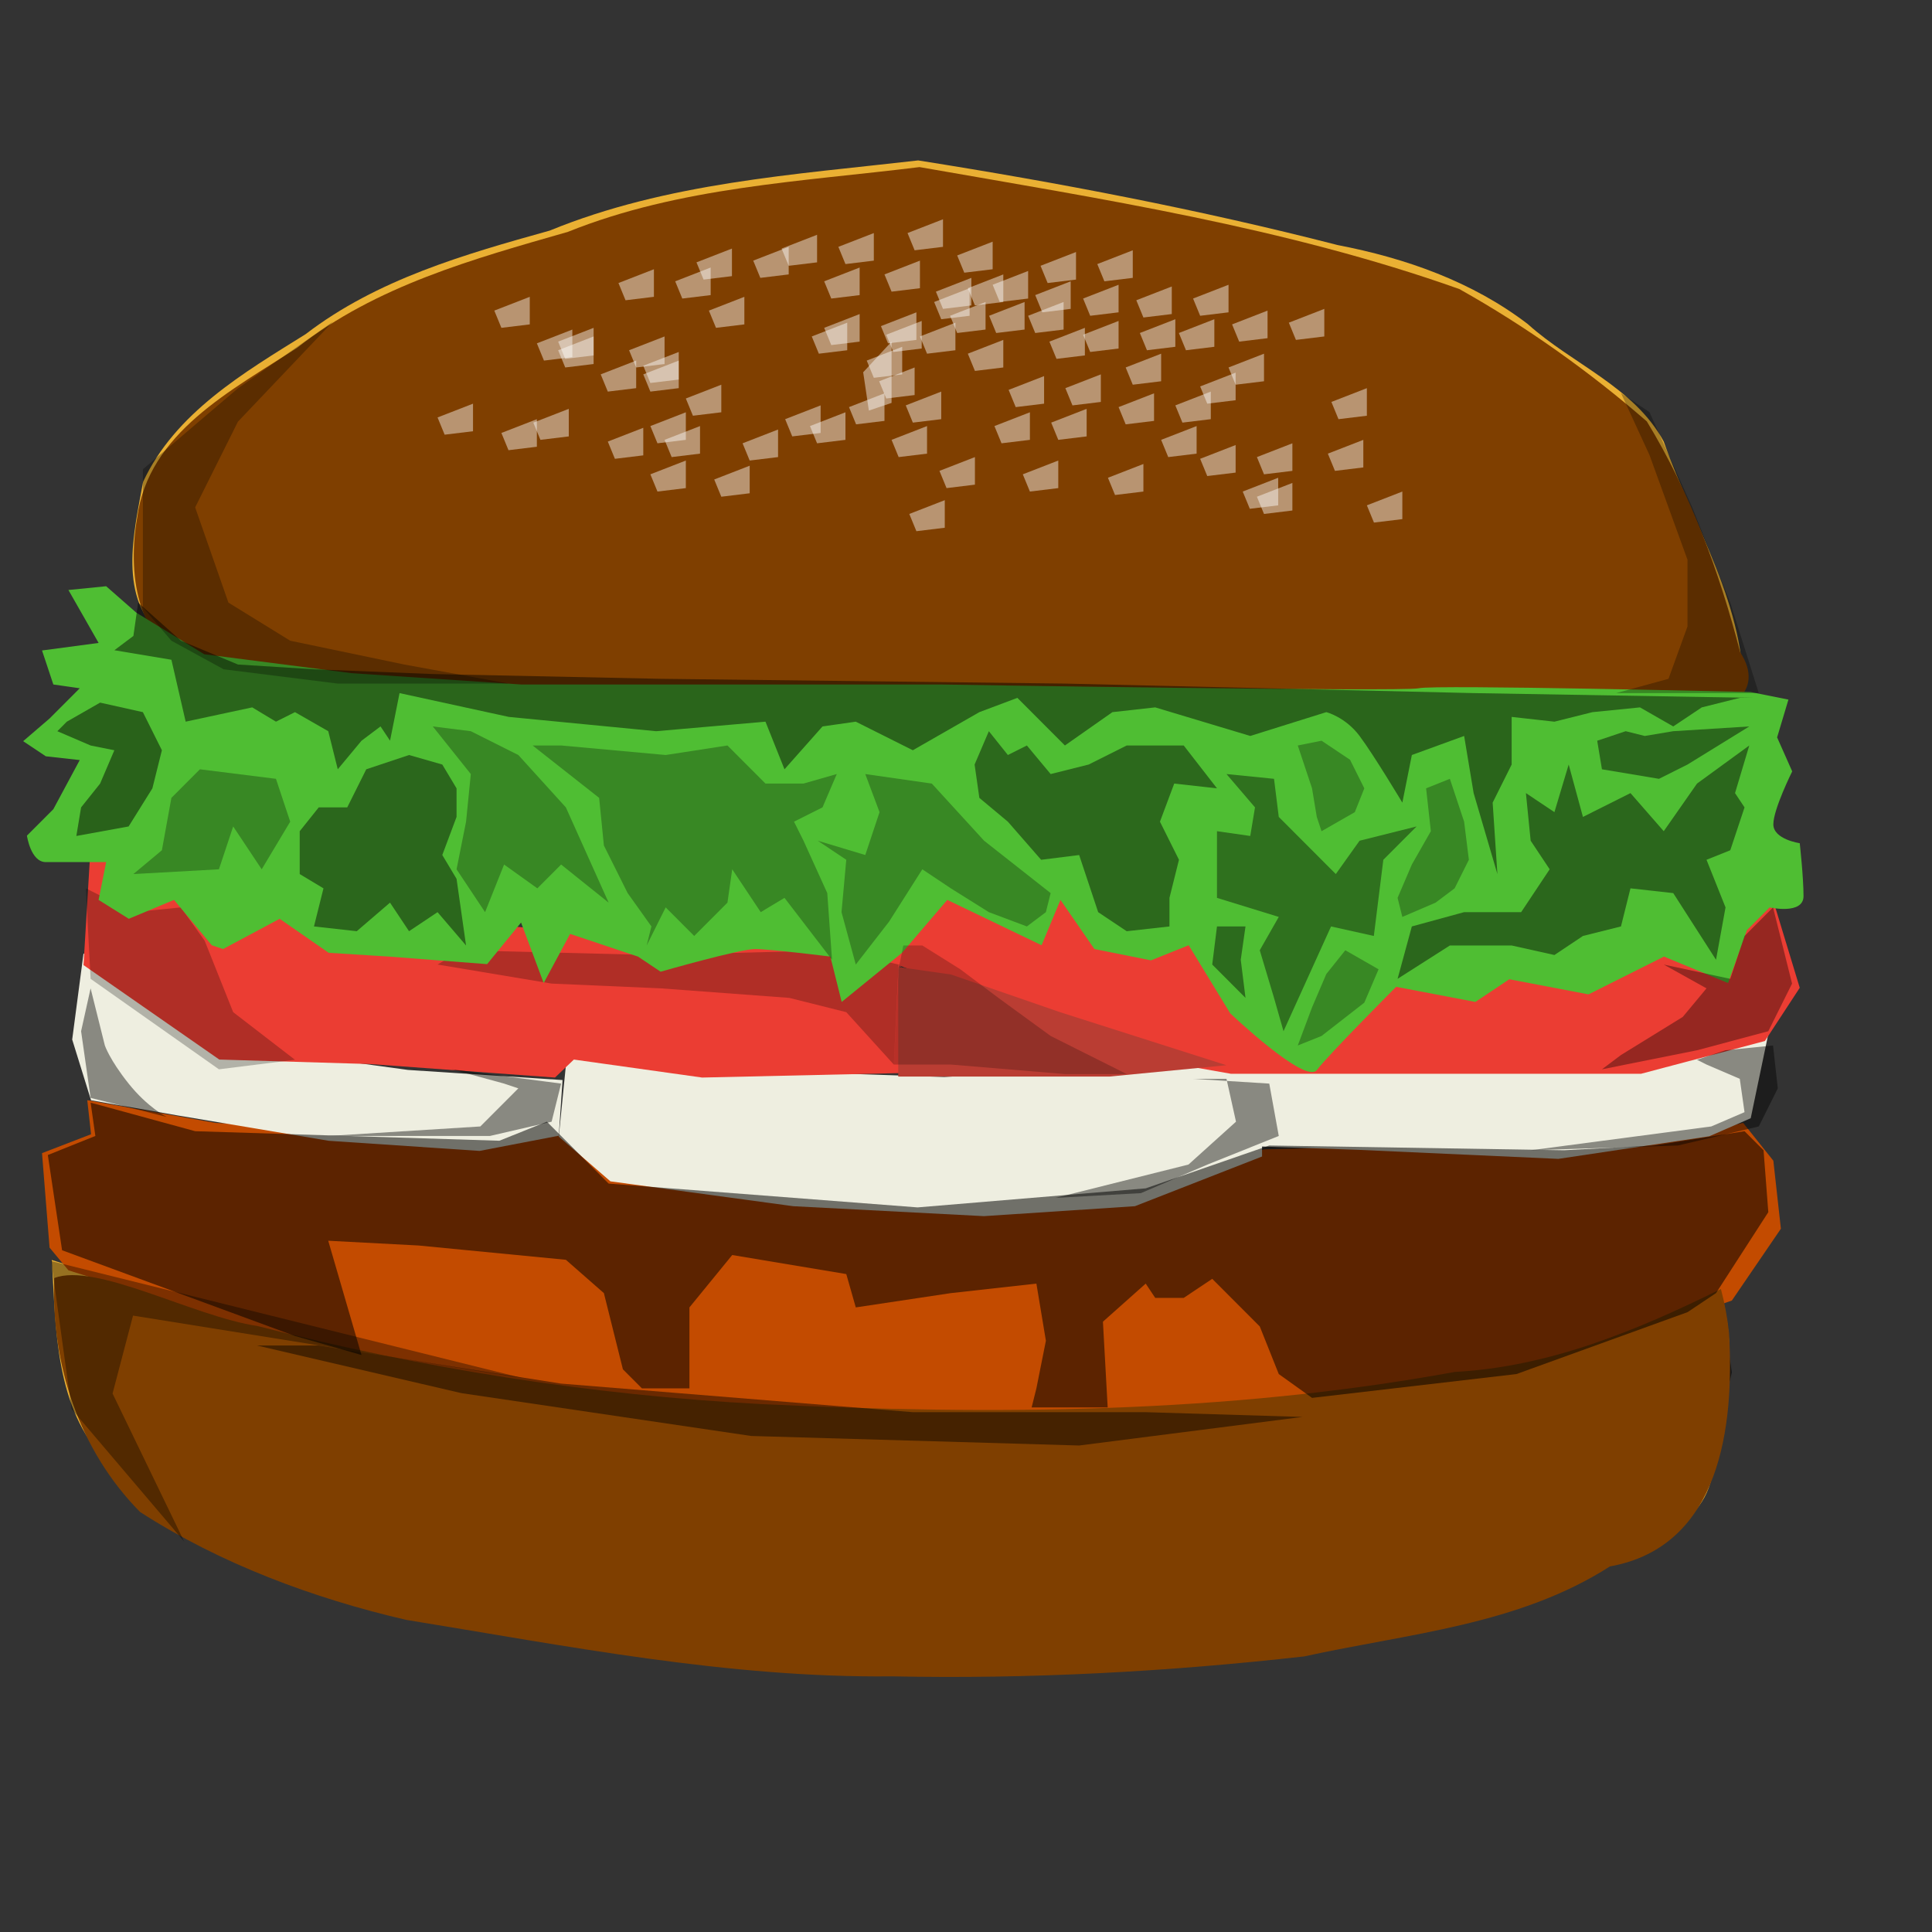 <?xml version="1.0" encoding="UTF-8"?>
<svg width="400" height="400" xmlns="http://www.w3.org/2000/svg" xmlns:svg="http://www.w3.org/2000/svg">

 <rect width="100%" height="100%" fill="#333333" stroke="none"/>

 <g>
  <title>Layer 1</title>
  <path fill="#eab033" fill-rule="evenodd" stroke-width="1pt" id="path3408" d="m190.102,33.214c-25.704,2.954 -52.067,4.606 -76.285,14.528c-17.65,4.923 -35.758,10.099 -50.532,21.436c-12.837,8.009 -27.014,16.281 -33.66,30.591c-1.916,10.515 -5.408,24.32 4.26,32.119c17.76,9.298 38.512,6.099 57.73,8.644c55.419,2.859 110.963,1.401 166.381,4.283c34.315,0.342 68.655,-1.986 102.948,0.062c0.727,-19.241 -10.33,-35.923 -16.483,-53.452c-6.112,-11.324 -18.953,-16.032 -28.153,-24.331c-11.491,-8.8 -25.298,-13.647 -39.359,-16.357c-28.62,-7.353 -57.671,-12.913 -86.847,-17.522z"/>
  <path fill="#eab033" fill-rule="evenodd" stroke-width="1pt" id="path3409" d="m355.955,265.792c-15.403,6.68 -30.573,15.422 -47.776,16.006c-26.443,4.361 -53.051,8.655 -79.93,8.322c-35.725,1.64 -71.625,0.554 -107.143,-3.627c-19.228,-2.89 -38.476,-6.043 -57.49,-10.009c-17.68,-5.034 -35.38,-10.018 -52.892,-15.62c0.877,14.313 0.617,30.661 11.305,41.684c6.192,15.318 24.166,17.785 37.333,24.278c20.131,9.575 42.99,8.967 64.315,14.175c27,4.618 54.506,5.091 81.831,5.116c20.817,-0.673 41.72,-1.798 62.404,-3.814c20.448,-5.347 42.931,-5.49 61.17,-17.278c9.478,-4.82 23.663,-7.723 25.508,-20.205c1.628,-10.952 5.013,-22.088 2.59,-33.308c-0.314,-1.925 -0.725,-3.834 -1.226,-5.72z"/>
  <path fill="#c34b00" fill-rule="evenodd" stroke-width="1pt" id="path3410" d="m14.166,263.001l-3.905,-4.695l-1.562,-19.562l10.152,-3.912l-0.781,-7.042l26.552,4.695l57.009,3.13l11.714,-2.347l14.838,10.955l26.552,1.565l35.923,3.13l46.076,-3.13l24.99,-7.825l32.8,-0.782l48.419,-0.782l17.962,-3.912l6.248,7.825l1.562,14.085l-10.152,14.867l-40.609,14.085l-65.599,10.172l-55.447,0l-54.666,-3.13l-57.009,-7.042l-21.085,-4.695l-49.98,-15.65z"/>
  <path fill="#eeeee0" fill-rule="evenodd" stroke-width="1pt" id="path3411" d="m18.852,227.803l-3.905,-12.575l2.343,-17.815l28.895,18.863l38.266,5.24l32.019,2.096l-0.781,11.527l-16.4,3.144l-31.238,-2.096l-31.238,-5.24l-17.962,-3.144z"/>
  <path fill="#eeeee0" fill-rule="evenodd" stroke-width="1pt" id="path3412" d="m117.334,218.861l-1.645,16.464l10.694,9.261l37.841,5.145l39.487,2.058l31.26,-2.058l26.324,-10.29l0,-19.551l-28.792,1.029l-37.019,2.058l-31.26,-1.029l-29.615,-1.029l-17.275,-2.058z"/>
  <path fill="#eeeee0" fill-rule="evenodd" stroke-width="1pt" id="path3413" d="m253.135,222.159l0.781,14.968l27.333,0.935l41.39,1.871l31.238,-4.677l8.59,-3.742l3.905,-18.71l-15.619,5.613l-28.895,2.806l-28.114,0l-24.209,0.935l-10.933,-1.871l-2.343,-0.935l-3.124,2.806z"/>
  <path fill="#eb3d33" fill-rule="evenodd" stroke-width="1pt" id="path3414" d="m17.29,199.811l1.562,-26.077l47.638,14.901l57.79,4.657l53.104,-0.931l8.59,1.863l0.781,22.351l0,5.588l-41.39,0.931l-26.552,-3.725l-3.905,3.725l-38.266,-2.794l-31.238,-0.931l-28.114,-19.558z"/>
  <path fill="#eb3d33" fill-rule="evenodd" stroke-width="1pt" id="path3415" d="m182.717,198.579l44.871,16.952l17.628,5.086l9.615,1.695l39.262,0l45.673,0l25.641,-6.781l7.211,-11.019l-7.211,-23.733l-22.436,12.714l-25.641,2.543l-31.25,-0.848l-19.231,-4.238l-38.461,-2.543l-22.436,-8.476l-16.025,-2.543l-11.218,15.257l8.013,7.628l-4.006,-1.695z"/>
  <path fill="#ba3d33" fill-rule="evenodd" stroke-width="1pt" id="path3416" d="m185.974,200.199l0,19.562l0,3.13l43.733,0l24.209,-2.347l-34.362,-10.955l-22.647,-7.825l-10.933,-1.565z"/>
  <path fill="#7f3f00" fill-rule="evenodd" stroke-width="1pt" id="path4047" d="m190.375,34.594c-24.469,3.03 -49.64,4.1 -72.796,13.41c-19.549,5.604 -39.757,11.17 -56.03,23.987c-13.397,8.742 -30.879,17.532 -33.154,35.256c-1.901,10.718 -0.498,25.779 11.57,29.745c60.211,9.026 121.375,5.17 182.014,8.17c42.533,2.185 85.132,-0.356 127.671,0.666c7.796,2.898 16.067,-2.508 10.644,-10.777c-4.32,-16.677 -10.349,-33.053 -19.337,-47.803c-11.962,-10.397 -25.038,-19.679 -38.824,-27.408c-36.063,-12.812 -74.2,-18.66 -111.758,-25.246z"/>
  <path fill="#000000" fill-opacity="0.525" fill-rule="evenodd" stroke-width="1pt" id="path4054" d="m356.22,268.479l-39.828,14.867l-59.352,7.825l-53.104,1.565l76.532,1.565l53.104,-10.172l17.962,-3.13l2.343,18.78l-1.562,10.172l6.248,-25.822l-2.343,-15.65z"/>
  <path fill="#7f3f00" fill-rule="evenodd" stroke-width="1pt" id="path4055" d="m356.296,266.876c-17.414,8.595 -35.484,16.113 -55.099,17.17c-47.28,8.656 -95.644,8.947 -143.512,6.657c-35.171,-1.85 -70.289,-7.372 -104.35,-16.159c-13.185,-1.943 -33.581,-13.267 -42.109,-9.932c-0.66,17.934 5.142,35.61 17.758,48.416c16.579,10.7 35.88,17.892 55.093,22.345c33.356,5.412 66.635,12.058 100.602,11.695c28.468,0.593 57.146,-0.948 85.357,-4.128c21.489,-4.729 44.309,-6.464 63.278,-18.628c22.951,-4.117 25.786,-29.169 24.66,-48.327c-0.317,-3.076 -0.885,-6.123 -1.678,-9.11z"/>
  <path fill="#000000" fill-opacity="0.356" fill-rule="evenodd" stroke-width="1pt" id="path4058" d="m10.59,261.087l4.238,30.655l23.308,27.428l-14.832,-30.655l4.238,-16.134l80.517,12.907l-97.468,-24.201z"/>
  <path fill="#000000" fill-opacity="0.456" fill-rule="evenodd" stroke-width="1pt" id="path4059" d="m53.198,278.573l42.312,9.859l60.023,8.873l67.895,1.972l46.248,-5.916l-32.472,-0.986l-48.215,0l-72.815,-5.916l-50.183,-7.888l-12.792,0z"/>
  <path fill="#000000" fill-opacity="0.531" fill-rule="evenodd" stroke-width="1pt" id="path4060" d="m9.902,239.135l2.952,19.719l48.215,17.747l13.776,3.944l-6.888,-23.663l18.696,0.986l30.504,2.958l7.872,6.902l3.936,15.775l3.936,3.944l9.84,0l0,-16.761l8.856,-10.845l23.616,3.944l1.968,6.902l19.68,-2.958l17.712,-1.972l1.968,11.831l-1.968,9.859l-0.984,3.944l15.744,0l-0.984,-17.747l8.856,-7.888l1.968,2.958l5.904,0l5.904,-3.944l9.84,9.859l3.936,9.859l6.888,4.93l42.312,-4.93l35.424,-12.817l5.904,-3.944l10.824,-16.761l-0.984,-12.817l-3.936,-3.944l-18.696,2.958l-18.696,0.986l-61.007,-0.986l-25.584,8.873l-47.231,3.944l-63.959,-4.93l-12.792,-12.817l-9.84,3.944l-62.975,-1.972l-21.648,-5.916l0.984,6.902l-9.84,3.944z"/>
  <path fill="#000000" fill-opacity="0.422" fill-rule="evenodd" stroke-width="1pt" id="path4064" d="m116.173,224.346l-1.968,7.888l-12.792,2.958l-33.456,0l31.488,-1.972l7.872,-7.888l-2.952,-0.986l-10.824,-2.958l22.632,2.958z"/>
  <path fill="#000000" fill-opacity="0.422" fill-rule="evenodd" stroke-width="1pt" id="path4065" d="m262.788,224.346l1.968,10.845l-14.76,5.916l-13.776,5.916l-17.712,0.986l27.552,-6.902l9.84,-8.873l-1.968,-8.873l-6.888,0l15.744,0.986z"/>
  <path fill="#000000" fill-opacity="0.422" fill-rule="evenodd" stroke-width="1pt" id="path4066" d="m367.09,216.459l0.984,8.873l-3.936,7.888l-16.728,3.944l-30.504,0.986l37.392,-4.93l6.888,-2.958l-0.984,-6.902l-6.888,-2.958l-1.968,-0.986l5.904,-1.972l9.84,-0.986z"/>
  <path fill="#000000" fill-opacity="0.422" fill-rule="evenodd" stroke-width="1pt" id="path4067" d="m18.758,204.627l-1.968,8.873l1.968,13.803l15.744,3.944c0,0 -3.936,-1.972 -7.872,-6.902c-3.936,-4.93 -4.92,-7.888 -4.92,-7.888l-2.952,-11.831z"/>
  <path fill="#000000" fill-opacity="0.25" fill-rule="evenodd" stroke-width="1pt" id="path4689" d="m17.774,183.923l0.984,18.733l26.568,18.733l15.744,-1.972l-12.792,-9.859l-5.904,-14.789l-4.92,-6.902l-9.84,0.986l-9.84,-4.93z"/>
  <path fill="#000000" fill-opacity="0.25" fill-rule="evenodd" stroke-width="1pt" id="path5311" d="m90.589,199.698l23.616,3.944l22.632,0.986l26.568,1.972l11.808,2.958l9.84,10.845l0.984,-20.705l-12.792,-2.958l-38.376,0.986l-39.36,-0.986l-4.92,2.958z"/>
  <path fill="#4fbe33" fill-rule="evenodd" stroke-width="1pt" id="path3425" d="m28.223,126.848l-6.248,-5.477l-7.809,0.782l6.248,10.955l-11.714,1.565l2.343,7.042l5.467,0.782l-6.248,6.26l-5.467,4.695l4.686,3.13l7.028,0.782l-5.467,10.172l-5.467,5.477c0,0 0.781,5.477 3.905,5.477c3.124,0 12.495,0 12.495,0l-1.562,7.825l6.248,3.912l9.371,-3.912l7.809,9.39l2.343,0.782l11.714,-6.26l10.152,7.042l12.495,0.782l20.305,1.565l7.028,-8.607l4.686,12.52l5.467,-10.172l14.057,4.695l4.686,3.13c0,0 16.4,-4.695 19.524,-4.695c3.124,0 15.619,1.565 15.619,1.565l2.343,9.39l12.495,-10.172l9.371,-10.955l19.524,9.39l3.905,-9.39l7.028,10.172l11.714,2.347l7.809,-3.13l8.59,14.085c0,0 15.619,14.867 17.962,11.737c2.343,-3.13 16.4,-17.215 16.4,-17.215l16.4,3.13l7.028,-4.695l16.4,3.13l7.809,-3.912l7.809,-3.912l13.276,5.477l3.905,-10.955l4.686,-4.695c0,0 7.028,1.565 7.028,-2.347c0,-3.912 -0.781,-10.955 -0.781,-10.955c0,0 -5.467,-0.782 -5.467,-3.912c0,-3.13 3.905,-10.955 3.905,-10.955l-3.124,-7.042l2.343,-7.825l-7.809,-1.565c0,0 -65.599,-1.565 -68.723,-0.782c-3.124,0.782 -99.18,-0.782 -99.18,-0.782l-86.685,0l-35.142,-2.347l-30.457,-3.912l-14.057,-8.607z"/>
  <path fill="#000000" fill-opacity="0.362" fill-rule="evenodd" stroke-width="1pt" id="path5312" d="m344.459,199.698l8.856,4.93l-4.92,5.916l-12.792,7.888l-3.936,2.958l19.68,-3.944l14.76,-3.944l4.92,-9.859l-3.936,-15.775l-5.904,5.916l-2.952,8.873l-13.776,-2.958z"/>
  <path fill="#000000" fill-opacity="0.216" fill-rule="evenodd" stroke-width="1pt" id="path5313" d="m186.036,200.684l-0.984,19.719l11.808,0l23.616,1.972l12.792,0l-15.744,-7.888l-10.824,-7.887l-7.872,-5.916l-7.872,-4.93l-3.936,0l-0.984,4.93z"/>
  <path fill="#000000" fill-opacity="0.287" fill-rule="evenodd" stroke-width="1pt" id="path5314" d="m29.582,125.752l0,-28.592l19.68,-16.761l19.68,-13.803l-19.68,20.705l-8.856,17.747l6.888,19.719l12.792,7.888l23.616,4.93l21.648,3.944l-35.424,0l-23.616,-2.958l-10.824,-5.916l-5.904,-6.902z"/>
  <path fill="#000000" fill-opacity="0.287" fill-rule="evenodd" stroke-width="1pt" id="path5315" d="m335.603,81.385l5.904,12.817l7.872,21.691l0,13.803l-3.936,10.845l-10.824,2.958l16.728,0l12.792,0l-5.904,-18.733l-7.872,-19.719l-8.856,-19.719l-5.904,-3.944z"/>
  <path fill="#000000" fill-opacity="0.469" fill-rule="evenodd" stroke-width="1pt" id="path5316" d="m82.717,143.499l22.632,4.93l30.504,2.958l22.632,-1.972l3.936,9.859l7.872,-8.873l6.888,-0.986l11.808,5.916l13.776,-7.888l7.872,-2.958l9.84,9.859l9.84,-6.902l8.856,-0.986l19.68,5.916l15.744,-4.93c0,0 3.936,0.986 6.888,4.93c2.952,3.944 8.856,13.803 8.856,13.803l1.968,-9.859l10.824,-3.944l1.968,11.831l4.92,16.761l-0.984,-14.789l3.936,-7.888l0,-9.859l8.856,0.986l7.872,-1.972l9.84,-0.986l6.888,3.944l5.904,-3.944l7.872,-1.972l2.952,0l-58.055,-0.986l-84.623,-1.972l-83.639,-0.986l-47.231,-0.986l-24.6,-0.986l-15.744,-0.986l-11.808,-4.93l-8.856,-7.888l-0.984,6.902l-3.936,2.958l11.808,1.972l2.952,12.817l13.776,-2.958l4.92,2.958l3.936,-1.972l6.888,3.944l1.968,7.887l4.92,-5.916l3.936,-2.958l1.968,2.958l1.968,-9.859z"/>
  <path fill="#000000" fill-opacity="0.287" fill-rule="evenodd" stroke-width="1pt" id="path5317" d="m41.39,159.274l-5.904,5.916l-1.968,10.845l-5.904,4.93l17.712,-0.986l2.952,-8.873l5.904,8.873l5.904,-9.859l-2.952,-8.873l-15.744,-1.972z"/>
  <path fill="#000000" fill-opacity="0.287" fill-rule="evenodd" stroke-width="1pt" id="path5318" d="m96.493,170.12l-1.968,9.859l5.904,8.873l3.936,-9.859l6.888,4.93l4.92,-4.93l9.84,7.888l-8.856,-19.719l-9.84,-10.845l-9.84,-4.93l-7.872,-0.986l7.872,9.859l-0.984,9.859z"/>
  <path fill="#000000" fill-opacity="0.287" fill-rule="evenodd" stroke-width="1pt" id="path5319" d="m175.212,178.007l-0.984,10.845l2.952,10.845l6.888,-8.873l6.888,-10.845l5.904,3.944l7.872,4.93l7.872,2.958l3.936,-2.958l0.984,-3.944l-13.776,-10.845l-10.824,-11.831l-13.776,-1.972l2.952,7.888l-2.952,8.873l-9.84,-2.958l5.904,3.944z"/>
  <path fill="#000000" fill-opacity="0.409" fill-rule="evenodd" stroke-width="1pt" id="path5322" d="m251.964,172.091l0,13.803l12.792,3.944l-3.936,6.902l2.952,9.859l1.968,6.902l4.92,-10.845l4.92,-10.845l8.856,1.972l1.968,-15.775l6.888,-6.902l-11.808,2.958l-4.92,6.902l-11.808,-11.831l-0.984,-7.888l-9.84,-0.986l5.904,6.902l-0.984,5.916l-6.888,-0.986z"/>
  <path fill="#000000" fill-opacity="0.459" fill-rule="evenodd" stroke-width="1pt" id="path5323" d="m327.731,169.134l9.84,-4.93l6.888,7.888l6.888,-9.859l10.824,-7.888l-2.952,9.859l1.968,2.958l-2.952,8.873l-4.92,1.972l3.936,9.859l-1.968,10.845l-8.856,-13.803l-8.856,-0.986l-1.968,7.887l-7.872,1.972l-5.904,3.944l-8.856,-1.972l-12.792,0l-10.824,6.902l2.952,-10.845l10.824,-2.958l11.808,0l5.904,-8.873l-3.936,-5.916l-0.984,-9.859l5.904,3.944l2.952,-9.859l2.952,10.845z"/>
  <path fill="#000000" fill-opacity="0.459" fill-rule="evenodd" stroke-width="1pt" id="path5326" d="m91.573,158.288l-6.888,-1.972l-8.856,2.958l-3.936,7.888l-5.904,0l-3.936,4.93l0,8.873l4.92,2.958l-1.968,7.887l8.856,0.986l6.888,-5.916l3.936,5.916l5.904,-3.944l5.904,6.902l-1.968,-13.803l-2.952,-4.93l2.952,-7.888l0,-5.916l-2.952,-4.93z"/>
  <path fill="#000000" fill-opacity="0.487" fill-rule="evenodd" stroke-width="1pt" id="path5328" d="m29.582,147.443l-8.856,-1.972l-6.888,3.944l-1.968,1.972l6.888,2.958l4.92,0.986l-2.952,6.902l-3.936,4.93l-0.984,5.916l10.824,-1.972l4.92,-7.888l1.968,-7.888l-3.936,-7.888z"/>
  <path fill="#000000" fill-opacity="0.287" fill-rule="evenodd" stroke-width="1pt" id="path5330" d="m158.485,162.232l-7.872,-7.888l-12.792,1.972l-21.648,-1.972l-5.904,0l13.776,10.845l0.984,9.859l4.92,9.859l4.92,6.902l-0.984,3.944l3.936,-7.888l5.904,5.916l6.888,-6.902l0.984,-6.902l5.904,8.873l4.92,-2.958l9.84,12.817l-0.984,-13.803l-4.92,-10.845l-1.968,-3.944l5.904,-2.958l2.952,-6.902l-6.888,1.972l-7.872,0z"/>
  <path fill="#000000" fill-opacity="0.447" fill-rule="evenodd" stroke-width="1pt" id="path5331" d="m201.78,158.288l2.952,-6.902l3.936,4.93l3.936,-1.972l4.92,5.916l7.872,-1.972l7.872,-3.944l11.808,0l6.888,8.873l-8.856,-0.986l-2.952,7.888l3.936,7.888l-1.968,7.888l0,5.916l-8.856,0.986l-5.904,-3.944l-3.936,-11.831l-7.872,0.986l-6.888,-7.888l-5.904,-4.93l-0.984,-6.902z"/>
  <path fill="#000000" fill-opacity="0.287" fill-rule="evenodd" stroke-width="1pt" id="path5332" d="m304.115,178.007l-0.984,-7.888l-2.952,-8.873l-4.92,1.972l0.984,8.873l-3.936,6.902l-2.952,6.902l0.984,3.944l6.888,-2.958l3.936,-2.958l2.952,-5.916z"/>
  <path fill="#000000" fill-opacity="0.287" fill-rule="evenodd" stroke-width="1pt" id="path5333" d="m282.467,163.218l-2.952,-5.916l-5.904,-3.944l-4.92,0.986l2.952,8.873l0.984,5.916l0.984,2.958l6.888,-3.944l1.968,-4.93z"/>
  <path fill="#000000" fill-opacity="0.456" fill-rule="evenodd" stroke-width="1pt" id="path5334" d="m330.683,153.359l0.984,5.916l11.808,1.972l5.904,-2.958l12.792,-7.888l-15.744,0.986l-5.904,0.986l-3.936,-0.986l-5.904,1.972z"/>
  <path fill="#000000" fill-opacity="0.287" fill-rule="evenodd" stroke-width="1pt" id="path5336" d="m285.419,200.684l-6.888,-3.944l-3.936,4.93l-2.952,6.902l-2.952,7.888l4.92,-1.972l8.856,-6.902l2.952,-6.902z"/>
  <path fill="#000000" fill-opacity="0.438" fill-rule="evenodd" stroke-width="1pt" id="path5337" d="m251.964,191.81l-0.984,7.888l6.888,6.902l-0.984,-7.888l0.984,-6.902l-5.904,0z"/>
  <path fill="#ffffff" fill-opacity="0.444" fill-rule="evenodd" stroke-width="1pt" id="path5383" d="m169.167,48.61l-7.344,2.854l1.469,3.568l5.875,-0.714l0,-5.709z"/>
  <path fill="#ffffff" fill-opacity="0.444" fill-rule="evenodd" stroke-width="1pt" id="path5384" d="m177.98,55.389l-7.344,2.854l1.469,3.568l5.875,-0.714l0,-5.709z"/>
  <path fill="#ffffff" fill-opacity="0.444" fill-rule="evenodd" stroke-width="1pt" id="path5385" d="m180.917,48.253l-7.344,2.854l1.469,3.568l5.875,-0.714l0,-5.709z"/>
  <path fill="#ffffff" fill-opacity="0.444" fill-rule="evenodd" stroke-width="1pt" id="path5386" d="m190.464,53.961l-7.344,2.854l1.469,3.568l5.875,-0.714l0,-5.709z"/>
  <path fill="#ffffff" fill-opacity="0.444" fill-rule="evenodd" stroke-width="1pt" id="path5387" d="m154.113,61.454l-7.344,2.854l1.469,3.568l5.875,-0.714l0,-5.709z"/>
  <path fill="#ffffff" fill-opacity="0.444" fill-rule="evenodd" stroke-width="1pt" id="path5388" d="m201.847,94.635l-7.344,2.854l1.469,3.568l5.875,-0.714l0,-5.709z"/>
  <path fill="#ffffff" fill-opacity="0.444" fill-rule="evenodd" stroke-width="1pt" id="path5389" d="m189.363,76.082l-7.344,2.854l1.469,3.568l5.875,-0.714l0,-5.709z"/>
  <path fill="#ffffff" fill-opacity="0.444" fill-rule="evenodd" stroke-width="1pt" id="path5390" d="m175.41,66.806l-7.344,2.854l1.469,3.568l5.875,-0.714l0,-5.709z"/>
  <path fill="#ffffff" fill-opacity="0.444" fill-rule="evenodd" stroke-width="1pt" id="path5391" d="m190.831,66.449l-7.344,2.854l1.469,3.568l5.875,-0.714l0,-5.709z"/>
  <path fill="#ffffff" fill-opacity="0.444" fill-rule="evenodd" stroke-width="1pt" id="path5392" d="m207.722,70.374l-7.344,2.854l1.469,3.568l5.875,-0.714l0,-5.709z"/>
  <path fill="#ffffff" fill-opacity="0.444" fill-rule="evenodd" stroke-width="1pt" id="path5393" d="m207.722,56.816l-7.344,2.854l1.469,3.568l5.875,-0.714l0,-5.709z"/>
  <path fill="#ffffff" fill-opacity="0.444" fill-rule="evenodd" stroke-width="1pt" id="path5394" d="m212.128,62.524l-7.344,2.854l1.469,3.568l5.875,-0.714l0,-5.709z"/>
  <path fill="#ffffff" fill-opacity="0.444" fill-rule="evenodd" stroke-width="1pt" id="path5395" d="m205.519,50.037l-7.344,2.854l1.469,3.568l5.875,-0.714l0,-5.709z"/>
  <path fill="#ffffff" fill-opacity="0.444" fill-rule="evenodd" stroke-width="1pt" id="path5396" d="m201.113,57.529l-7.344,2.854l1.469,3.568l5.875,-0.714l0,-5.709z"/>
  <path fill="#ffffff" fill-opacity="0.444" fill-rule="evenodd" stroke-width="1pt" id="path5397" d="m195.238,45.398l-7.344,2.854l1.469,3.568l5.875,-0.714l0,-5.709z"/>
  <path fill="#ffffff" fill-opacity="0.444" fill-rule="evenodd" stroke-width="1pt" id="path5398" d="m212.863,56.102l-7.344,2.854l1.469,3.568l5.875,-0.714l0,-5.709z"/>
  <path fill="#ffffff" fill-opacity="0.444" fill-rule="evenodd" stroke-width="1pt" id="path5399" d="m224.613,67.876l-7.344,2.854l1.469,3.568l5.875,-0.714l0,-5.709z"/>
  <path fill="#ffffff" fill-opacity="0.444" fill-rule="evenodd" stroke-width="1pt" id="path5400" d="m220.206,62.524l-7.344,2.854l1.469,3.568l5.875,-0.714l0,-5.709z"/>
  <path fill="#ffffff" fill-opacity="0.444" fill-rule="evenodd" stroke-width="1pt" id="path5401" d="m221.675,58.243l-7.344,2.854l1.469,3.568l5.875,-0.714l0,-5.709z"/>
  <path fill="#ffffff" fill-opacity="0.444" fill-rule="evenodd" stroke-width="1pt" id="path5402" d="m204.05,62.524l-7.344,2.854l1.469,3.568l5.875,-0.714l0,-5.709z"/>
  <path fill="#ffffff" fill-opacity="0.444" fill-rule="evenodd" stroke-width="1pt" id="path5403" d="m177.98,65.022l-7.344,2.854l1.469,3.568l5.875,-0.714l0,-5.709z"/>
  <path fill="#ffffff" fill-opacity="0.444" fill-rule="evenodd" stroke-width="1pt" id="path5404" d="m186.792,71.801l-7.344,2.854l1.469,3.568l5.875,-0.714l0,-5.709z"/>
  <path fill="#ffffff" fill-opacity="0.444" fill-rule="evenodd" stroke-width="1pt" id="path5405" d="m189.73,64.665l-7.344,2.854l1.469,3.568l5.875,-0.714l0,-5.709z"/>
  <path fill="#ffffff" fill-opacity="0.444" fill-rule="evenodd" stroke-width="1pt" id="path5406" d="m184.589,70.731l-5.875,6.343l1.175,7.929l4.7,-1.586l0,-12.686z"/>
  <path fill="#ffffff" fill-opacity="0.444" fill-rule="evenodd" stroke-width="1pt" id="path5407" d="m197.808,66.806l-7.344,2.854l1.469,3.568l5.875,-0.714l0,-5.709z"/>
  <path fill="#ffffff" fill-opacity="0.444" fill-rule="evenodd" stroke-width="1pt" id="path5408" d="m200.746,59.67l-7.344,2.854l1.469,3.568l5.875,-0.714l0,-5.709z"/>
  <path fill="#ffffff" fill-opacity="0.444" fill-rule="evenodd" stroke-width="1pt" id="path5409" d="m216.167,77.866l-7.344,2.854l1.469,3.568l5.875,-0.714l0,-5.709z"/>
  <path fill="#ffffff" fill-opacity="0.444" fill-rule="evenodd" stroke-width="1pt" id="path5410" d="m224.98,84.645l-7.344,2.854l1.469,3.568l5.875,-0.714l0,-5.709z"/>
  <path fill="#ffffff" fill-opacity="0.444" fill-rule="evenodd" stroke-width="1pt" id="path5411" d="m227.917,77.51l-7.344,2.854l1.469,3.568l5.875,-0.714l0,-5.709z"/>
  <path fill="#ffffff" fill-opacity="0.444" fill-rule="evenodd" stroke-width="1pt" id="path5412" d="m231.589,66.449l-7.344,2.854l1.469,3.568l5.875,-0.714l0,-5.709z"/>
  <path fill="#ffffff" fill-opacity="0.444" fill-rule="evenodd" stroke-width="1pt" id="path5413" d="m240.402,73.228l-7.344,2.854l1.469,3.568l5.875,-0.714l0,-5.709z"/>
  <path fill="#ffffff" fill-opacity="0.444" fill-rule="evenodd" stroke-width="1pt" id="path5414" d="m243.339,66.092l-7.344,2.854l1.469,3.568l5.875,-0.714l0,-5.709z"/>
  <path fill="#ffffff" fill-opacity="0.444" fill-rule="evenodd" stroke-width="1pt" id="path5415" d="m222.777,52.177l-7.344,2.854l1.469,3.568l5.875,-0.714l0,-5.709z"/>
  <path fill="#ffffff" fill-opacity="0.444" fill-rule="evenodd" stroke-width="1pt" id="path5416" d="m231.589,58.956l-7.344,2.854l1.469,3.568l5.875,-0.714l0,-5.709z"/>
  <path fill="#ffffff" fill-opacity="0.444" fill-rule="evenodd" stroke-width="1pt" id="path5417" d="m234.527,51.821l-7.344,2.854l1.469,3.568l5.875,-0.714l0,-5.709z"/>
  <path fill="#ffffff" fill-opacity="0.444" fill-rule="evenodd" stroke-width="1pt" id="path5418" d="m242.605,59.313l-7.344,2.854l1.469,3.568l5.875,-0.714l0,-5.709z"/>
  <path fill="#ffffff" fill-opacity="0.444" fill-rule="evenodd" stroke-width="1pt" id="path5419" d="m251.417,66.092l-7.344,2.854l1.469,3.568l5.875,-0.714l0,-5.709z"/>
  <path fill="#ffffff" fill-opacity="0.444" fill-rule="evenodd" stroke-width="1pt" id="path5420" d="m254.355,58.956l-7.344,2.854l1.469,3.568l5.875,-0.714l0,-5.709z"/>
  <path fill="#ffffff" fill-opacity="0.444" fill-rule="evenodd" stroke-width="1pt" id="path5421" d="m135.386,55.745l-7.344,2.854l1.469,3.568l5.875,-0.714l0,-5.709z"/>
  <path fill="#ffffff" fill-opacity="0.444" fill-rule="evenodd" stroke-width="1pt" id="path5422" d="m137.589,69.66l-7.344,2.854l1.469,3.568l5.875,-0.714l0,-5.709z"/>
  <path fill="#ffffff" fill-opacity="0.444" fill-rule="evenodd" stroke-width="1pt" id="path5423" d="m147.136,55.389l-7.344,2.854l1.469,3.568l5.875,-0.714l0,-5.709z"/>
  <path fill="#ffffff" fill-opacity="0.444" fill-rule="evenodd" stroke-width="1pt" id="path5424" d="m140.527,72.871l-7.344,2.854l1.469,3.568l5.875,-0.714l0,-5.709z"/>
  <path fill="#ffffff" fill-opacity="0.444" fill-rule="evenodd" stroke-width="1pt" id="path5425" d="m149.339,79.65l-7.344,2.854l1.469,3.568l5.875,-0.714l0,-5.709z"/>
  <path fill="#ffffff" fill-opacity="0.444" fill-rule="evenodd" stroke-width="1pt" id="path5426" d="m141.996,85.359l-7.344,2.854l1.469,3.568l5.875,-0.714l0,-5.709z"/>
  <path fill="#ffffff" fill-opacity="0.444" fill-rule="evenodd" stroke-width="1pt" id="path5427" d="m155.214,96.419l-7.344,2.854l1.469,3.568l5.875,-0.714l0,-5.709z"/>
  <path fill="#ffffff" fill-opacity="0.444" fill-rule="evenodd" stroke-width="1pt" id="path5428" d="m169.902,83.932l-7.344,2.854l1.469,3.568l5.875,-0.714l0,-5.709z"/>
  <path fill="#ffffff" fill-opacity="0.444" fill-rule="evenodd" stroke-width="1pt" id="path5429" d="m175.042,85.359l-7.344,2.854l1.469,3.568l5.875,-0.714l0,-5.709z"/>
  <path fill="#ffffff" fill-opacity="0.444" fill-rule="evenodd" stroke-width="1pt" id="path5430" d="m183.121,81.434l-7.344,2.854l1.469,3.568l5.875,-0.714l0,-5.709z"/>
  <path fill="#ffffff" fill-opacity="0.444" fill-rule="evenodd" stroke-width="1pt" id="path5431" d="m191.933,88.213l-7.344,2.854l1.469,3.568l5.875,-0.714l0,-5.709z"/>
  <path fill="#ffffff" fill-opacity="0.444" fill-rule="evenodd" stroke-width="1pt" id="path5432" d="m194.871,81.077l-7.344,2.854l1.469,3.568l5.875,-0.714l0,-5.709z"/>
  <path fill="#ffffff" fill-opacity="0.444" fill-rule="evenodd" stroke-width="1pt" id="path5433" d="m195.605,103.555l-7.344,2.854l1.469,3.568l5.875,-0.714l0,-5.709z"/>
  <path fill="#ffffff" fill-opacity="0.444" fill-rule="evenodd" stroke-width="1pt" id="path5434" d="m213.23,85.359l-7.344,2.854l1.469,3.568l5.875,-0.714l0,-5.709z"/>
  <path fill="#ffffff" fill-opacity="0.444" fill-rule="evenodd" stroke-width="1pt" id="path5435" d="m219.105,95.349l-7.344,2.854l1.469,3.568l5.875,-0.714l0,-5.709z"/>
  <path fill="#ffffff" fill-opacity="0.444" fill-rule="evenodd" stroke-width="1pt" id="path5436" d="m238.933,81.434l-7.344,2.854l1.469,3.568l5.875,-0.714l0,-5.709z"/>
  <path fill="#ffffff" fill-opacity="0.444" fill-rule="evenodd" stroke-width="1pt" id="path5437" d="m247.745,88.213l-7.344,2.854l1.469,3.568l5.875,-0.714l0,-5.709z"/>
  <path fill="#ffffff" fill-opacity="0.444" fill-rule="evenodd" stroke-width="1pt" id="path5438" d="m250.683,81.077l-7.344,2.854l1.469,3.568l5.875,-0.714l0,-5.709z"/>
  <path fill="#ffffff" fill-opacity="0.444" fill-rule="evenodd" stroke-width="1pt" id="path5439" d="m255.824,77.153l-7.344,2.854l1.469,3.568l5.875,-0.714l0,-5.709z"/>
  <path fill="#ffffff" fill-opacity="0.444" fill-rule="evenodd" stroke-width="1pt" id="path5440" d="m290.339,101.771l-7.344,2.854l1.469,3.568l5.875,-0.714l0,-5.709z"/>
  <path fill="#ffffff" fill-opacity="0.444" fill-rule="evenodd" stroke-width="1pt" id="path5441" d="m261.699,73.228l-7.344,2.854l1.469,3.568l5.875,-0.714l0,-5.709z"/>
  <path fill="#ffffff" fill-opacity="0.444" fill-rule="evenodd" stroke-width="1pt" id="path5442" d="m262.433,64.308l-7.344,2.854l1.469,3.568l5.875,-0.714l0,-5.709z"/>
  <path fill="#ffffff" fill-opacity="0.444" fill-rule="evenodd" stroke-width="1pt" id="path5443" d="m282.995,80.364l-7.344,2.854l1.469,3.568l5.875,-0.714l0,-5.709z"/>
  <path fill="#ffffff" fill-opacity="0.444" fill-rule="evenodd" stroke-width="1pt" id="path5444" d="m274.183,63.952l-7.344,2.854l1.469,3.568l5.875,-0.714l0,-5.709z"/>
  <path fill="#ffffff" fill-opacity="0.444" fill-rule="evenodd" stroke-width="1pt" id="path5445" d="m122.902,67.876l-7.344,2.854l1.469,3.568l5.875,-0.714l0,-5.709z"/>
  <path fill="#ffffff" fill-opacity="0.444" fill-rule="evenodd" stroke-width="1pt" id="path5446" d="m131.714,74.655l-7.344,2.854l1.469,3.568l5.875,-0.714l0,-5.709z"/>
  <path fill="#ffffff" fill-opacity="0.444" fill-rule="evenodd" stroke-width="1pt" id="path5447" d="m140.527,74.655l-7.344,2.854l1.469,3.568l5.875,-0.714l0,-5.709z"/>
  <path fill="#ffffff" fill-opacity="0.444" fill-rule="evenodd" stroke-width="1pt" id="path5448" d="m109.683,61.454l-7.344,2.854l1.469,3.568l5.875,-0.714l0,-5.709z"/>
  <path fill="#ffffff" fill-opacity="0.444" fill-rule="evenodd" stroke-width="1pt" id="path5449" d="m118.496,68.233l-7.344,2.854l1.469,3.568l5.875,-0.714l0,-5.709z"/>
  <path fill="#ffffff" fill-opacity="0.444" fill-rule="evenodd" stroke-width="1pt" id="path5450" d="m122.902,69.66l-7.344,2.854l1.469,3.568l5.875,-0.714l0,-5.709z"/>
  <path fill="#ffffff" fill-opacity="0.444" fill-rule="evenodd" stroke-width="1pt" id="path5451" d="m151.542,51.464l-7.344,2.854l1.469,3.568l5.875,-0.714l0,-5.709z"/>
  <path fill="#ffffff" fill-opacity="0.444" fill-rule="evenodd" stroke-width="1pt" id="path5452" d="m161.089,88.927l-7.344,2.854l1.469,3.568l5.875,-0.714l0,-5.709z"/>
  <path fill="#ffffff" fill-opacity="0.444" fill-rule="evenodd" stroke-width="1pt" id="path5453" d="m163.292,51.107l-7.344,2.854l1.469,3.568l5.875,-0.714l0,-5.709z"/>
  <path fill="#ffffff" fill-opacity="0.444" fill-rule="evenodd" stroke-width="1pt" id="path5454" d="m97.933,83.575l-7.344,2.854l1.469,3.568l5.875,-0.714l0,-5.709z"/>
  <path fill="#ffffff" fill-opacity="0.444" fill-rule="evenodd" stroke-width="1pt" id="path5455" d="m117.761,84.645l-7.344,2.854l1.469,3.568l5.875,-0.714l0,-5.709z"/>
  <path fill="#ffffff" fill-opacity="0.444" fill-rule="evenodd" stroke-width="1pt" id="path5456" d="m111.152,86.786l-7.344,2.854l1.469,3.568l5.875,-0.714l0,-5.709z"/>
  <path fill="#ffffff" fill-opacity="0.444" fill-rule="evenodd" stroke-width="1pt" id="path5457" d="m133.183,88.57l-7.344,2.854l1.469,3.568l5.875,-0.714l0,-5.709z"/>
  <path fill="#ffffff" fill-opacity="0.444" fill-rule="evenodd" stroke-width="1pt" id="path5458" d="m141.996,95.349l-7.344,2.854l1.469,3.568l5.875,-0.714l0,-5.709z"/>
  <path fill="#ffffff" fill-opacity="0.444" fill-rule="evenodd" stroke-width="1pt" id="path5459" d="m144.933,88.213l-7.344,2.854l1.469,3.568l5.875,-0.714l0,-5.709z"/>
  <path fill="#ffffff" fill-opacity="0.444" fill-rule="evenodd" stroke-width="1pt" id="path5460" d="m255.824,92.138l-7.344,2.854l1.469,3.568l5.875,-0.714l0,-5.709z"/>
  <path fill="#ffffff" fill-opacity="0.444" fill-rule="evenodd" stroke-width="1pt" id="path5461" d="m264.636,98.917l-7.344,2.854l1.469,3.568l5.875,-0.714l0,-5.709z"/>
  <path fill="#ffffff" fill-opacity="0.444" fill-rule="evenodd" stroke-width="1pt" id="path5462" d="m267.574,91.781l-7.344,2.854l1.469,3.568l5.875,-0.714l0,-5.709z"/>
  <path fill="#ffffff" fill-opacity="0.444" fill-rule="evenodd" stroke-width="1pt" id="path5463" d="m267.574,99.987l-7.344,2.854l1.469,3.568l5.875,-0.714l0,-5.709z"/>
  <path fill="#ffffff" fill-opacity="0.444" fill-rule="evenodd" stroke-width="1pt" id="path5464" d="m282.261,91.068l-7.344,2.854l1.469,3.568l5.875,-0.714l0,-5.709z"/>
  <path fill="#ffffff" fill-opacity="0.444" fill-rule="evenodd" stroke-width="1pt" id="path5465" d="m236.73,96.063l-7.344,2.854l1.469,3.568l5.875,-0.714l0,-5.709z"/>
 </g>
</svg>